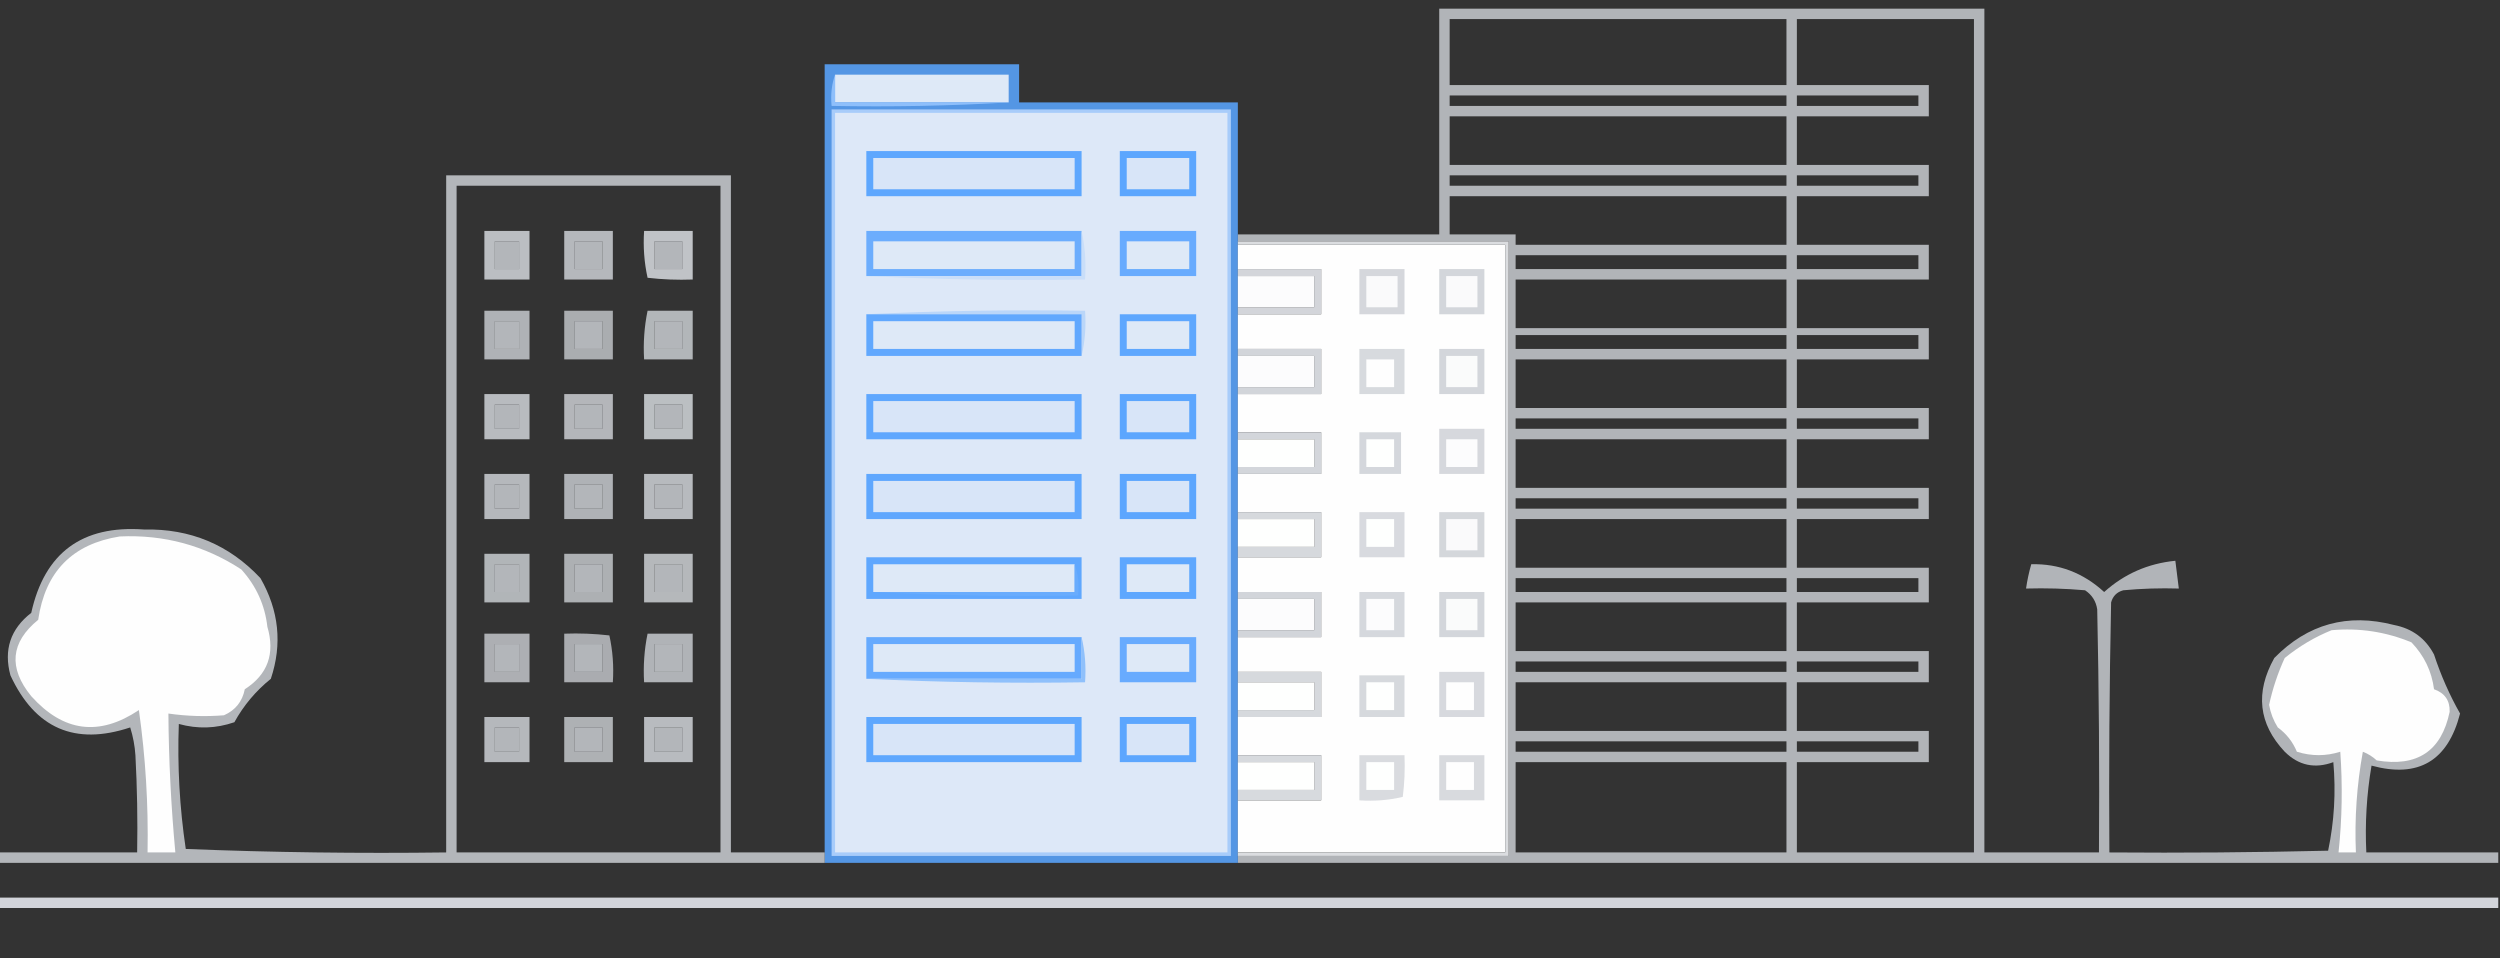 <?xml version="1.0" encoding="UTF-8"?>
<!DOCTYPE svg PUBLIC "-//W3C//DTD SVG 1.1//EN" "http://www.w3.org/Graphics/SVG/1.1/DTD/svg11.dtd">
<svg xmlns="http://www.w3.org/2000/svg" version="1.1" width="720px" height="276px" style="shape-rendering:geometricPrecision; text-rendering:geometricPrecision; image-rendering:optimizeQuality; fill-rule:evenodd; clip-rule:evenodd" xmlns:xlink="http://www.w3.org/1999/xlink">
<rect width="100%" height="100%" fill="#333333" stroke="none"/>
<g><path style="opacity:0.803" fill="#d0d4d9" d="M 719.5,245.5 C 719.5,246.5 719.5,247.5 719.5,248.5C 598.5,248.5 477.5,248.5 356.5,248.5C 356.5,247.833 356.5,247.167 356.5,246.5C 382.5,246.5 408.5,246.5 434.5,246.5C 434.5,187.5 434.5,128.5 434.5,69.5C 408.5,69.5 382.5,69.5 356.5,69.5C 356.5,68.833 356.5,68.167 356.5,67.5C 375.833,67.5 395.167,67.5 414.5,67.5C 414.5,45.833 414.5,24.167 414.5,2.5C 466.833,2.5 519.167,2.5 571.5,2.5C 571.5,83.5 571.5,164.5 571.5,245.5C 582.5,245.5 593.5,245.5 604.5,245.5C 604.667,222.164 604.5,198.831 604,175.5C 603.654,173.152 602.487,171.319 600.5,170C 594.843,169.501 589.176,169.334 583.5,169.5C 583.838,167.146 584.338,164.813 585,162.5C 592.959,162.3 599.959,164.967 606,170.5C 611.797,165.284 618.631,162.284 626.5,161.5C 626.833,164.167 627.167,166.833 627.5,169.5C 622.156,169.334 616.823,169.501 611.5,170C 609.667,170.5 608.5,171.667 608,173.5C 607.5,197.498 607.333,221.498 607.5,245.5C 628.503,245.667 649.503,245.5 670.5,245C 672.263,236.619 672.763,228.119 672,219.5C 666.668,221.466 662.001,220.466 658,216.5C 650.438,208.444 649.438,199.444 655,189.5C 664.597,179.699 676.097,176.533 689.5,180C 694.712,181.017 698.545,183.851 701,188.5C 702.983,194.522 705.483,200.189 708.5,205.5C 704.985,219.17 696.485,224.17 683,220.5C 681.594,228.749 681.094,237.083 681.5,245.5C 694.167,245.5 706.833,245.5 719.5,245.5 Z M 417.5,5.5 C 449.833,5.5 482.167,5.5 514.5,5.5C 514.5,11.833 514.5,18.167 514.5,24.5C 482.167,24.5 449.833,24.5 417.5,24.5C 417.5,18.167 417.5,11.833 417.5,5.5 Z M 517.5,5.5 C 534.5,5.5 551.5,5.5 568.5,5.5C 568.5,85.5 568.5,165.5 568.5,245.5C 551.5,245.5 534.5,245.5 517.5,245.5C 517.5,236.833 517.5,228.167 517.5,219.5C 530.167,219.5 542.833,219.5 555.5,219.5C 555.5,216.5 555.5,213.5 555.5,210.5C 542.833,210.5 530.167,210.5 517.5,210.5C 517.5,205.833 517.5,201.167 517.5,196.5C 530.167,196.5 542.833,196.5 555.5,196.5C 555.5,193.5 555.5,190.5 555.5,187.5C 542.833,187.5 530.167,187.5 517.5,187.5C 517.5,182.833 517.5,178.167 517.5,173.5C 530.167,173.5 542.833,173.5 555.5,173.5C 555.5,170.167 555.5,166.833 555.5,163.5C 542.833,163.5 530.167,163.5 517.5,163.5C 517.5,158.833 517.5,154.167 517.5,149.5C 530.167,149.5 542.833,149.5 555.5,149.5C 555.5,146.5 555.5,143.5 555.5,140.5C 542.833,140.5 530.167,140.5 517.5,140.5C 517.5,135.833 517.5,131.167 517.5,126.5C 530.167,126.5 542.833,126.5 555.5,126.5C 555.5,123.5 555.5,120.5 555.5,117.5C 542.833,117.5 530.167,117.5 517.5,117.5C 517.5,112.833 517.5,108.167 517.5,103.5C 530.167,103.5 542.833,103.5 555.5,103.5C 555.5,100.5 555.5,97.5 555.5,94.5C 542.833,94.5 530.167,94.5 517.5,94.5C 517.5,89.833 517.5,85.167 517.5,80.5C 530.167,80.5 542.833,80.5 555.5,80.5C 555.5,77.167 555.5,73.833 555.5,70.5C 542.833,70.5 530.167,70.5 517.5,70.5C 517.5,65.833 517.5,61.167 517.5,56.5C 530.167,56.5 542.833,56.5 555.5,56.5C 555.5,53.5 555.5,50.5 555.5,47.5C 542.833,47.5 530.167,47.5 517.5,47.5C 517.5,42.833 517.5,38.167 517.5,33.5C 530.167,33.5 542.833,33.5 555.5,33.5C 555.5,30.5 555.5,27.5 555.5,24.5C 542.833,24.5 530.167,24.5 517.5,24.5C 517.5,18.167 517.5,11.833 517.5,5.5 Z M 417.5,27.5 C 449.833,27.5 482.167,27.5 514.5,27.5C 514.5,28.5 514.5,29.5 514.5,30.5C 482.167,30.5 449.833,30.5 417.5,30.5C 417.5,29.5 417.5,28.5 417.5,27.5 Z M 517.5,27.5 C 529.167,27.5 540.833,27.5 552.5,27.5C 552.5,28.5 552.5,29.5 552.5,30.5C 540.833,30.5 529.167,30.5 517.5,30.5C 517.5,29.5 517.5,28.5 517.5,27.5 Z M 417.5,33.5 C 449.833,33.5 482.167,33.5 514.5,33.5C 514.5,38.167 514.5,42.833 514.5,47.5C 482.167,47.5 449.833,47.5 417.5,47.5C 417.5,42.833 417.5,38.167 417.5,33.5 Z M 417.5,50.5 C 449.833,50.5 482.167,50.5 514.5,50.5C 514.5,51.5 514.5,52.5 514.5,53.5C 482.167,53.5 449.833,53.5 417.5,53.5C 417.5,52.5 417.5,51.5 417.5,50.5 Z M 517.5,50.5 C 529.167,50.5 540.833,50.5 552.5,50.5C 552.5,51.5 552.5,52.5 552.5,53.5C 540.833,53.5 529.167,53.5 517.5,53.5C 517.5,52.5 517.5,51.5 517.5,50.5 Z M 417.5,56.5 C 449.833,56.5 482.167,56.5 514.5,56.5C 514.5,61.167 514.5,65.833 514.5,70.5C 488.5,70.5 462.5,70.5 436.5,70.5C 436.5,69.5 436.5,68.5 436.5,67.5C 430.167,67.5 423.833,67.5 417.5,67.5C 417.5,63.833 417.5,60.167 417.5,56.5 Z M 436.5,73.5 C 462.5,73.5 488.5,73.5 514.5,73.5C 514.5,74.833 514.5,76.167 514.5,77.5C 488.5,77.5 462.5,77.5 436.5,77.5C 436.5,76.167 436.5,74.833 436.5,73.5 Z M 517.5,73.5 C 529.167,73.5 540.833,73.5 552.5,73.5C 552.5,74.833 552.5,76.167 552.5,77.5C 540.833,77.5 529.167,77.5 517.5,77.5C 517.5,76.167 517.5,74.833 517.5,73.5 Z M 436.5,80.5 C 462.5,80.5 488.5,80.5 514.5,80.5C 514.5,85.167 514.5,89.833 514.5,94.5C 488.5,94.5 462.5,94.5 436.5,94.5C 436.5,89.833 436.5,85.167 436.5,80.5 Z M 436.5,96.5 C 462.5,96.5 488.5,96.5 514.5,96.5C 514.5,97.833 514.5,99.167 514.5,100.5C 488.5,100.5 462.5,100.5 436.5,100.5C 436.5,99.167 436.5,97.833 436.5,96.5 Z M 517.5,96.5 C 529.167,96.5 540.833,96.5 552.5,96.5C 552.5,97.833 552.5,99.167 552.5,100.5C 540.833,100.5 529.167,100.5 517.5,100.5C 517.5,99.167 517.5,97.833 517.5,96.5 Z M 436.5,103.5 C 462.5,103.5 488.5,103.5 514.5,103.5C 514.5,108.167 514.5,112.833 514.5,117.5C 488.5,117.5 462.5,117.5 436.5,117.5C 436.5,112.833 436.5,108.167 436.5,103.5 Z M 436.5,120.5 C 462.5,120.5 488.5,120.5 514.5,120.5C 514.5,121.5 514.5,122.5 514.5,123.5C 488.5,123.5 462.5,123.5 436.5,123.5C 436.5,122.5 436.5,121.5 436.5,120.5 Z M 517.5,120.5 C 529.167,120.5 540.833,120.5 552.5,120.5C 552.5,121.5 552.5,122.5 552.5,123.5C 540.833,123.5 529.167,123.5 517.5,123.5C 517.5,122.5 517.5,121.5 517.5,120.5 Z M 436.5,126.5 C 462.5,126.5 488.5,126.5 514.5,126.5C 514.5,131.167 514.5,135.833 514.5,140.5C 488.5,140.5 462.5,140.5 436.5,140.5C 436.5,135.833 436.5,131.167 436.5,126.5 Z M 436.5,143.5 C 462.5,143.5 488.5,143.5 514.5,143.5C 514.5,144.5 514.5,145.5 514.5,146.5C 488.5,146.5 462.5,146.5 436.5,146.5C 436.5,145.5 436.5,144.5 436.5,143.5 Z M 517.5,143.5 C 529.167,143.5 540.833,143.5 552.5,143.5C 552.5,144.5 552.5,145.5 552.5,146.5C 540.833,146.5 529.167,146.5 517.5,146.5C 517.5,145.5 517.5,144.5 517.5,143.5 Z M 436.5,149.5 C 462.5,149.5 488.5,149.5 514.5,149.5C 514.5,154.167 514.5,158.833 514.5,163.5C 488.5,163.5 462.5,163.5 436.5,163.5C 436.5,158.833 436.5,154.167 436.5,149.5 Z M 436.5,166.5 C 462.5,166.5 488.5,166.5 514.5,166.5C 514.5,167.833 514.5,169.167 514.5,170.5C 488.5,170.5 462.5,170.5 436.5,170.5C 436.5,169.167 436.5,167.833 436.5,166.5 Z M 517.5,166.5 C 529.167,166.5 540.833,166.5 552.5,166.5C 552.5,167.833 552.5,169.167 552.5,170.5C 540.833,170.5 529.167,170.5 517.5,170.5C 517.5,169.167 517.5,167.833 517.5,166.5 Z M 436.5,173.5 C 462.5,173.5 488.5,173.5 514.5,173.5C 514.5,178.167 514.5,182.833 514.5,187.5C 488.5,187.5 462.5,187.5 436.5,187.5C 436.5,182.833 436.5,178.167 436.5,173.5 Z M 436.5,190.5 C 462.5,190.5 488.5,190.5 514.5,190.5C 514.5,191.5 514.5,192.5 514.5,193.5C 488.5,193.5 462.5,193.5 436.5,193.5C 436.5,192.5 436.5,191.5 436.5,190.5 Z M 517.5,190.5 C 529.167,190.5 540.833,190.5 552.5,190.5C 552.5,191.5 552.5,192.5 552.5,193.5C 540.833,193.5 529.167,193.5 517.5,193.5C 517.5,192.5 517.5,191.5 517.5,190.5 Z M 436.5,196.5 C 462.5,196.5 488.5,196.5 514.5,196.5C 514.5,201.167 514.5,205.833 514.5,210.5C 488.5,210.5 462.5,210.5 436.5,210.5C 436.5,205.833 436.5,201.167 436.5,196.5 Z M 436.5,213.5 C 462.5,213.5 488.5,213.5 514.5,213.5C 514.5,214.5 514.5,215.5 514.5,216.5C 488.5,216.5 462.5,216.5 436.5,216.5C 436.5,215.5 436.5,214.5 436.5,213.5 Z M 517.5,213.5 C 529.167,213.5 540.833,213.5 552.5,213.5C 552.5,214.5 552.5,215.5 552.5,216.5C 540.833,216.5 529.167,216.5 517.5,216.5C 517.5,215.5 517.5,214.5 517.5,213.5 Z M 436.5,219.5 C 462.5,219.5 488.5,219.5 514.5,219.5C 514.5,228.167 514.5,236.833 514.5,245.5C 488.5,245.5 462.5,245.5 436.5,245.5C 436.5,236.833 436.5,228.167 436.5,219.5 Z"/></g>
<g><path style="opacity:0.872" fill="#5aa5fe" d="M 356.5,67.5 C 356.5,68.167 356.5,68.833 356.5,69.5C 356.5,69.833 356.5,70.167 356.5,70.5C 356.5,72.833 356.5,75.167 356.5,77.5C 356.5,78.167 356.5,78.833 356.5,79.5C 356.5,82.5 356.5,85.5 356.5,88.5C 356.5,89.167 356.5,89.833 356.5,90.5C 356.5,93.833 356.5,97.167 356.5,100.5C 356.5,101.167 356.5,101.833 356.5,102.5C 356.5,105.5 356.5,108.5 356.5,111.5C 356.5,112.167 356.5,112.833 356.5,113.5C 356.5,117.167 356.5,120.833 356.5,124.5C 356.5,125.167 356.5,125.833 356.5,126.5C 356.5,129.167 356.5,131.833 356.5,134.5C 356.5,135.167 356.5,135.833 356.5,136.5C 356.5,140.167 356.5,143.833 356.5,147.5C 356.5,148.167 356.5,148.833 356.5,149.5C 356.5,152.167 356.5,154.833 356.5,157.5C 356.5,158.5 356.5,159.5 356.5,160.5C 356.5,163.833 356.5,167.167 356.5,170.5C 356.5,171.167 356.5,171.833 356.5,172.5C 356.5,175.5 356.5,178.5 356.5,181.5C 356.5,182.167 356.5,182.833 356.5,183.5C 356.5,186.833 356.5,190.167 356.5,193.5C 356.5,194.5 356.5,195.5 356.5,196.5C 356.5,199.167 356.5,201.833 356.5,204.5C 356.5,205.167 356.5,205.833 356.5,206.5C 356.5,210.167 356.5,213.833 356.5,217.5C 356.5,218.167 356.5,218.833 356.5,219.5C 356.5,222.167 356.5,224.833 356.5,227.5C 356.5,228.5 356.5,229.5 356.5,230.5C 356.5,235.5 356.5,240.5 356.5,245.5C 356.5,245.833 356.5,246.167 356.5,246.5C 356.5,247.167 356.5,247.833 356.5,248.5C 316.833,248.5 277.167,248.5 237.5,248.5C 237.5,247.5 237.5,246.5 237.5,245.5C 237.5,169.833 237.5,94.167 237.5,18.5C 256.167,18.5 274.833,18.5 293.5,18.5C 293.5,22.167 293.5,25.833 293.5,29.5C 314.5,29.5 335.5,29.5 356.5,29.5C 356.5,42.167 356.5,54.833 356.5,67.5 Z"/></g>
<g><path style="opacity:1" fill="#dee9f7" d="M 240.5,21.5 C 257.167,21.5 273.833,21.5 290.5,21.5C 290.5,24.167 290.5,26.833 290.5,29.5C 273.833,29.5 257.167,29.5 240.5,29.5C 240.5,26.833 240.5,24.167 240.5,21.5 Z"/></g>
<g><path style="opacity:1" fill="#8ebffb" d="M 240.5,21.5 C 240.5,24.167 240.5,26.833 240.5,29.5C 257.167,29.5 273.833,29.5 290.5,29.5C 273.675,30.497 256.675,30.83 239.5,30.5C 239.19,27.287 239.523,24.287 240.5,21.5 Z"/></g>
<g><path style="opacity:1" fill="#a8ccfa" d="M 239.5,31.5 C 277.833,31.5 316.167,31.5 354.5,31.5C 354.5,103.167 354.5,174.833 354.5,246.5C 316.167,246.5 277.833,246.5 239.5,246.5C 239.5,174.833 239.5,103.167 239.5,31.5 Z"/></g>
<g><path style="opacity:1" fill="#dde8f8" d="M 240.5,32.5 C 278.167,32.5 315.833,32.5 353.5,32.5C 353.5,103.5 353.5,174.5 353.5,245.5C 315.833,245.5 278.167,245.5 240.5,245.5C 240.5,174.5 240.5,103.5 240.5,32.5 Z"/></g>
<g><path style="opacity:1" fill="#5ea7fe" d="M 249.5,43.5 C 270.167,43.5 290.833,43.5 311.5,43.5C 311.5,47.833 311.5,52.167 311.5,56.5C 290.833,56.5 270.167,56.5 249.5,56.5C 249.5,52.167 249.5,47.833 249.5,43.5 Z"/></g>
<g><path style="opacity:1" fill="#5ca6fe" d="M 322.5,43.5 C 329.833,43.5 337.167,43.5 344.5,43.5C 344.5,47.833 344.5,52.167 344.5,56.5C 337.167,56.5 329.833,56.5 322.5,56.5C 322.5,52.167 322.5,47.833 322.5,43.5 Z"/></g>
<g><path style="opacity:1" fill="#d8e5f8" d="M 251.5,45.5 C 270.833,45.5 290.167,45.5 309.5,45.5C 309.5,48.5 309.5,51.5 309.5,54.5C 290.167,54.5 270.833,54.5 251.5,54.5C 251.5,51.5 251.5,48.5 251.5,45.5 Z"/></g>
<g><path style="opacity:1" fill="#d8e5f8" d="M 324.5,45.5 C 330.5,45.5 336.5,45.5 342.5,45.5C 342.5,48.5 342.5,51.5 342.5,54.5C 336.5,54.5 330.5,54.5 324.5,54.5C 324.5,51.5 324.5,48.5 324.5,45.5 Z"/></g>
<g><path style="opacity:0.814" fill="#d1d4d9" d="M 237.5,245.5 C 237.5,246.5 237.5,247.5 237.5,248.5C 158.167,248.5 78.833,248.5 -0.5,248.5C -0.5,247.5 -0.5,246.5 -0.5,245.5C 12.833,245.5 26.167,245.5 39.5,245.5C 39.666,236.161 39.5,226.827 39,217.5C 38.818,214.774 38.318,212.107 37.5,209.5C 21.59,214.798 10.09,209.798 3,194.5C 1.016,187.142 3.016,181.142 9,176.5C 12.825,159.192 23.658,151.192 41.5,152.5C 54.798,152.207 65.965,156.873 75,166.5C 80.347,175.814 81.347,185.481 78,195.5C 73.678,198.979 70.178,203.145 67.5,208C 62.22,209.828 56.886,209.995 51.5,208.5C 51.058,220.592 51.725,232.592 53.5,244.5C 78.491,245.5 103.491,245.833 128.5,245.5C 128.5,180.5 128.5,115.5 128.5,50.5C 155.833,50.5 183.167,50.5 210.5,50.5C 210.5,115.5 210.5,180.5 210.5,245.5C 219.5,245.5 228.5,245.5 237.5,245.5 Z M 131.5,53.5 C 156.833,53.5 182.167,53.5 207.5,53.5C 207.5,117.5 207.5,181.5 207.5,245.5C 182.167,245.5 156.833,245.5 131.5,245.5C 131.5,181.5 131.5,117.5 131.5,53.5 Z M 142.5,69.5 C 144.833,69.5 147.167,69.5 149.5,69.5C 149.5,72.167 149.5,74.833 149.5,77.5C 147.167,77.5 144.833,77.5 142.5,77.5C 142.5,74.833 142.5,72.167 142.5,69.5 Z M 165.5,69.5 C 168.167,69.5 170.833,69.5 173.5,69.5C 173.5,72.167 173.5,74.833 173.5,77.5C 170.833,77.5 168.167,77.5 165.5,77.5C 165.5,74.833 165.5,72.167 165.5,69.5 Z M 188.5,69.5 C 191.167,69.5 193.833,69.5 196.5,69.5C 196.5,72.167 196.5,74.833 196.5,77.5C 193.833,77.5 191.167,77.5 188.5,77.5C 188.5,74.833 188.5,72.167 188.5,69.5 Z M 142.5,92.5 C 144.833,92.5 147.167,92.5 149.5,92.5C 149.5,95.167 149.5,97.833 149.5,100.5C 147.167,100.5 144.833,100.5 142.5,100.5C 142.5,97.833 142.5,95.167 142.5,92.5 Z M 165.5,92.5 C 168.167,92.5 170.833,92.5 173.5,92.5C 173.5,95.167 173.5,97.833 173.5,100.5C 170.833,100.5 168.167,100.5 165.5,100.5C 165.5,97.833 165.5,95.167 165.5,92.5 Z M 188.5,92.5 C 191.167,92.5 193.833,92.5 196.5,92.5C 196.5,95.167 196.5,97.833 196.5,100.5C 193.833,100.5 191.167,100.5 188.5,100.5C 188.5,97.833 188.5,95.167 188.5,92.5 Z M 142.5,116.5 C 144.833,116.5 147.167,116.5 149.5,116.5C 149.5,118.833 149.5,121.167 149.5,123.5C 147.167,123.5 144.833,123.5 142.5,123.5C 142.5,121.167 142.5,118.833 142.5,116.5 Z M 165.5,116.5 C 168.167,116.5 170.833,116.5 173.5,116.5C 173.5,118.833 173.5,121.167 173.5,123.5C 170.833,123.5 168.167,123.5 165.5,123.5C 165.5,121.167 165.5,118.833 165.5,116.5 Z M 188.5,116.5 C 191.167,116.5 193.833,116.5 196.5,116.5C 196.5,118.833 196.5,121.167 196.5,123.5C 193.833,123.5 191.167,123.5 188.5,123.5C 188.5,121.167 188.5,118.833 188.5,116.5 Z M 142.5,139.5 C 144.833,139.5 147.167,139.5 149.5,139.5C 149.5,141.833 149.5,144.167 149.5,146.5C 147.167,146.5 144.833,146.5 142.5,146.5C 142.5,144.167 142.5,141.833 142.5,139.5 Z M 165.5,139.5 C 168.167,139.5 170.833,139.5 173.5,139.5C 173.5,141.833 173.5,144.167 173.5,146.5C 170.833,146.5 168.167,146.5 165.5,146.5C 165.5,144.167 165.5,141.833 165.5,139.5 Z M 188.5,139.5 C 191.167,139.5 193.833,139.5 196.5,139.5C 196.5,141.833 196.5,144.167 196.5,146.5C 193.833,146.5 191.167,146.5 188.5,146.5C 188.5,144.167 188.5,141.833 188.5,139.5 Z M 142.5,162.5 C 144.833,162.5 147.167,162.5 149.5,162.5C 149.5,165.167 149.5,167.833 149.5,170.5C 147.167,170.5 144.833,170.5 142.5,170.5C 142.5,167.833 142.5,165.167 142.5,162.5 Z M 165.5,162.5 C 168.167,162.5 170.833,162.5 173.5,162.5C 173.5,165.167 173.5,167.833 173.5,170.5C 170.833,170.5 168.167,170.5 165.5,170.5C 165.5,167.833 165.5,165.167 165.5,162.5 Z M 188.5,162.5 C 191.167,162.5 193.833,162.5 196.5,162.5C 196.5,165.167 196.5,167.833 196.5,170.5C 193.833,170.5 191.167,170.5 188.5,170.5C 188.5,167.833 188.5,165.167 188.5,162.5 Z M 142.5,185.5 C 144.833,185.5 147.167,185.5 149.5,185.5C 149.5,188.167 149.5,190.833 149.5,193.5C 147.167,193.5 144.833,193.5 142.5,193.5C 142.5,190.833 142.5,188.167 142.5,185.5 Z M 165.5,185.5 C 168.167,185.5 170.833,185.5 173.5,185.5C 173.5,188.167 173.5,190.833 173.5,193.5C 170.833,193.5 168.167,193.5 165.5,193.5C 165.5,190.833 165.5,188.167 165.5,185.5 Z M 188.5,185.5 C 191.167,185.5 193.833,185.5 196.5,185.5C 196.5,188.167 196.5,190.833 196.5,193.5C 193.833,193.5 191.167,193.5 188.5,193.5C 188.5,190.833 188.5,188.167 188.5,185.5 Z M 142.5,209.5 C 144.833,209.5 147.167,209.5 149.5,209.5C 149.5,211.833 149.5,214.167 149.5,216.5C 147.167,216.5 144.833,216.5 142.5,216.5C 142.5,214.167 142.5,211.833 142.5,209.5 Z M 165.5,209.5 C 168.167,209.5 170.833,209.5 173.5,209.5C 173.5,211.833 173.5,214.167 173.5,216.5C 170.833,216.5 168.167,216.5 165.5,216.5C 165.5,214.167 165.5,211.833 165.5,209.5 Z M 188.5,209.5 C 191.167,209.5 193.833,209.5 196.5,209.5C 196.5,211.833 196.5,214.167 196.5,216.5C 193.833,216.5 191.167,216.5 188.5,216.5C 188.5,214.167 188.5,211.833 188.5,209.5 Z"/></g>
<g><path style="opacity:0.861" fill="#d1d4d9" d="M 139.5,66.5 C 143.833,66.5 148.167,66.5 152.5,66.5C 152.5,71.167 152.5,75.833 152.5,80.5C 148.167,80.5 143.833,80.5 139.5,80.5C 139.5,75.833 139.5,71.167 139.5,66.5 Z M 142.5,69.5 C 142.5,72.167 142.5,74.833 142.5,77.5C 144.833,77.5 147.167,77.5 149.5,77.5C 149.5,74.833 149.5,72.167 149.5,69.5C 147.167,69.5 144.833,69.5 142.5,69.5 Z"/></g>
<g><path style="opacity:0.824" fill="#d1d4d9" d="M 162.5,66.5 C 167.167,66.5 171.833,66.5 176.5,66.5C 176.5,71.167 176.5,75.833 176.5,80.5C 171.833,80.5 167.167,80.5 162.5,80.5C 162.5,75.833 162.5,71.167 162.5,66.5 Z M 165.5,69.5 C 165.5,72.167 165.5,74.833 165.5,77.5C 168.167,77.5 170.833,77.5 173.5,77.5C 173.5,74.833 173.5,72.167 173.5,69.5C 170.833,69.5 168.167,69.5 165.5,69.5 Z"/></g>
<g><path style="opacity:0.894" fill="#d1d4d9" d="M 185.5,66.5 C 190.167,66.5 194.833,66.5 199.5,66.5C 199.5,71.167 199.5,75.833 199.5,80.5C 195.154,80.666 190.821,80.499 186.5,80C 185.533,75.599 185.2,71.099 185.5,66.5 Z M 188.5,69.5 C 188.5,72.167 188.5,74.833 188.5,77.5C 191.167,77.5 193.833,77.5 196.5,77.5C 196.5,74.833 196.5,72.167 196.5,69.5C 193.833,69.5 191.167,69.5 188.5,69.5 Z"/></g>
<g><path style="opacity:1" fill="#6cadfd" d="M 311.5,66.5 C 311.5,70.833 311.5,75.167 311.5,79.5C 290.833,79.5 270.167,79.5 249.5,79.5C 249.5,75.167 249.5,70.833 249.5,66.5C 270.167,66.5 290.833,66.5 311.5,66.5 Z"/></g>
<g><path style="opacity:1" fill="#68abfe" d="M 322.5,66.5 C 329.833,66.5 337.167,66.5 344.5,66.5C 344.5,70.833 344.5,75.167 344.5,79.5C 337.167,79.5 329.833,79.5 322.5,79.5C 322.5,75.167 322.5,70.833 322.5,66.5 Z"/></g>
<g><path style="opacity:1" fill="#dee9f7" d="M 251.5,69.5 C 270.833,69.5 290.167,69.5 309.5,69.5C 309.5,72.167 309.5,74.833 309.5,77.5C 290.167,77.5 270.833,77.5 251.5,77.5C 251.5,74.833 251.5,72.167 251.5,69.5 Z"/></g>
<g><path style="opacity:1" fill="#dee9f7" d="M 324.5,69.5 C 330.5,69.5 336.5,69.5 342.5,69.5C 342.5,72.167 342.5,74.833 342.5,77.5C 336.5,77.5 330.5,77.5 324.5,77.5C 324.5,74.833 324.5,72.167 324.5,69.5 Z"/></g>
<g><path style="opacity:1" fill="#fefefe" d="M 356.5,70.5 C 382.167,70.5 407.833,70.5 433.5,70.5C 433.5,128.833 433.5,187.167 433.5,245.5C 407.833,245.5 382.167,245.5 356.5,245.5C 356.5,240.5 356.5,235.5 356.5,230.5C 364.5,230.5 372.5,230.5 380.5,230.5C 380.5,226.167 380.5,221.833 380.5,217.5C 372.5,217.5 364.5,217.5 356.5,217.5C 356.5,213.833 356.5,210.167 356.5,206.5C 364.5,206.5 372.5,206.5 380.5,206.5C 380.5,202.167 380.5,197.833 380.5,193.5C 372.5,193.5 364.5,193.5 356.5,193.5C 356.5,190.167 356.5,186.833 356.5,183.5C 364.5,183.5 372.5,183.5 380.5,183.5C 380.5,179.167 380.5,174.833 380.5,170.5C 372.5,170.5 364.5,170.5 356.5,170.5C 356.5,167.167 356.5,163.833 356.5,160.5C 364.5,160.5 372.5,160.5 380.5,160.5C 380.5,156.167 380.5,151.833 380.5,147.5C 372.5,147.5 364.5,147.5 356.5,147.5C 356.5,143.833 356.5,140.167 356.5,136.5C 364.5,136.5 372.5,136.5 380.5,136.5C 380.5,132.5 380.5,128.5 380.5,124.5C 372.5,124.5 364.5,124.5 356.5,124.5C 356.5,120.833 356.5,117.167 356.5,113.5C 364.5,113.5 372.5,113.5 380.5,113.5C 380.5,109.167 380.5,104.833 380.5,100.5C 372.5,100.5 364.5,100.5 356.5,100.5C 356.5,97.167 356.5,93.833 356.5,90.5C 364.5,90.5 372.5,90.5 380.5,90.5C 380.5,86.167 380.5,81.833 380.5,77.5C 372.5,77.5 364.5,77.5 356.5,77.5C 356.5,75.167 356.5,72.833 356.5,70.5 Z"/></g>
<g><path style="opacity:1" fill="#dbdde0" d="M 356.5,70.5 C 356.5,70.167 356.5,69.833 356.5,69.5C 382.5,69.5 408.5,69.5 434.5,69.5C 434.5,128.5 434.5,187.5 434.5,246.5C 408.5,246.5 382.5,246.5 356.5,246.5C 356.5,246.167 356.5,245.833 356.5,245.5C 382.167,245.5 407.833,245.5 433.5,245.5C 433.5,187.167 433.5,128.833 433.5,70.5C 407.833,70.5 382.167,70.5 356.5,70.5 Z"/></g>
<g><path style="opacity:1" fill="#d3d5da" d="M 356.5,77.5 C 364.5,77.5 372.5,77.5 380.5,77.5C 380.5,81.833 380.5,86.167 380.5,90.5C 372.5,90.5 364.5,90.5 356.5,90.5C 356.5,89.833 356.5,89.167 356.5,88.5C 363.833,88.5 371.167,88.5 378.5,88.5C 378.5,85.5 378.5,82.5 378.5,79.5C 371.167,79.5 363.833,79.5 356.5,79.5C 356.5,78.833 356.5,78.167 356.5,77.5 Z"/></g>
<g><path style="opacity:1" fill="#d5d7dc" d="M 391.5,77.5 C 395.833,77.5 400.167,77.5 404.5,77.5C 404.5,81.833 404.5,86.167 404.5,90.5C 400.167,90.5 395.833,90.5 391.5,90.5C 391.5,86.167 391.5,81.833 391.5,77.5 Z"/></g>
<g><path style="opacity:1" fill="#d3d6db" d="M 414.5,77.5 C 418.833,77.5 423.167,77.5 427.5,77.5C 427.5,81.833 427.5,86.167 427.5,90.5C 423.167,90.5 418.833,90.5 414.5,90.5C 414.5,86.167 414.5,81.833 414.5,77.5 Z"/></g>
<g><path style="opacity:1" fill="#c9def9" d="M 311.5,66.5 C 312.486,70.97 312.819,75.637 312.5,80.5C 291.327,80.831 270.327,80.497 249.5,79.5C 270.167,79.5 290.833,79.5 311.5,79.5C 311.5,75.167 311.5,70.833 311.5,66.5 Z"/></g>
<g><path style="opacity:1" fill="#fcfcfd" d="M 356.5,79.5 C 363.833,79.5 371.167,79.5 378.5,79.5C 378.5,82.5 378.5,85.5 378.5,88.5C 371.167,88.5 363.833,88.5 356.5,88.5C 356.5,85.5 356.5,82.5 356.5,79.5 Z"/></g>
<g><path style="opacity:1" fill="#fafafb" d="M 393.5,79.5 C 396.5,79.5 399.5,79.5 402.5,79.5C 402.5,82.5 402.5,85.5 402.5,88.5C 399.5,88.5 396.5,88.5 393.5,88.5C 393.5,85.5 393.5,82.5 393.5,79.5 Z"/></g>
<g><path style="opacity:1" fill="#fafafb" d="M 416.5,79.5 C 419.5,79.5 422.5,79.5 425.5,79.5C 425.5,82.5 425.5,85.5 425.5,88.5C 422.5,88.5 419.5,88.5 416.5,88.5C 416.5,85.5 416.5,82.5 416.5,79.5 Z"/></g>
<g><path style="opacity:0.794" fill="#d0d4d8" d="M 139.5,89.5 C 143.833,89.5 148.167,89.5 152.5,89.5C 152.5,94.167 152.5,98.833 152.5,103.5C 148.167,103.5 143.833,103.5 139.5,103.5C 139.5,98.833 139.5,94.167 139.5,89.5 Z M 142.5,92.5 C 142.5,95.167 142.5,97.833 142.5,100.5C 144.833,100.5 147.167,100.5 149.5,100.5C 149.5,97.833 149.5,95.167 149.5,92.5C 147.167,92.5 144.833,92.5 142.5,92.5 Z"/></g>
<g><path style="opacity:0.759" fill="#d0d4d8" d="M 162.5,89.5 C 167.167,89.5 171.833,89.5 176.5,89.5C 176.5,94.167 176.5,98.833 176.5,103.5C 171.833,103.5 167.167,103.5 162.5,103.5C 162.5,98.833 162.5,94.167 162.5,89.5 Z M 165.5,92.5 C 165.5,95.167 165.5,97.833 165.5,100.5C 168.167,100.5 170.833,100.5 173.5,100.5C 173.5,97.833 173.5,95.167 173.5,92.5C 170.833,92.5 168.167,92.5 165.5,92.5 Z"/></g>
<g><path style="opacity:0.814" fill="#d0d4d8" d="M 186.5,89.5 C 190.833,89.5 195.167,89.5 199.5,89.5C 199.5,94.167 199.5,98.833 199.5,103.5C 194.833,103.5 190.167,103.5 185.5,103.5C 185.226,98.737 185.559,94.07 186.5,89.5 Z M 188.5,92.5 C 188.5,95.167 188.5,97.833 188.5,100.5C 191.167,100.5 193.833,100.5 196.5,100.5C 196.5,97.833 196.5,95.167 196.5,92.5C 193.833,92.5 191.167,92.5 188.5,92.5 Z"/></g>
<g><path style="opacity:1" fill="#bad6f9" d="M 249.5,90.5 C 270.327,89.503 291.327,89.169 312.5,89.5C 312.818,94.032 312.485,98.366 311.5,102.5C 311.5,98.5 311.5,94.5 311.5,90.5C 290.833,90.5 270.167,90.5 249.5,90.5 Z"/></g>
<g><path style="opacity:1" fill="#61a8fe" d="M 249.5,90.5 C 270.167,90.5 290.833,90.5 311.5,90.5C 311.5,94.5 311.5,98.5 311.5,102.5C 290.833,102.5 270.167,102.5 249.5,102.5C 249.5,98.5 249.5,94.5 249.5,90.5 Z"/></g>
<g><path style="opacity:1" fill="#5ea7fe" d="M 322.5,90.5 C 329.833,90.5 337.167,90.5 344.5,90.5C 344.5,94.5 344.5,98.5 344.5,102.5C 337.167,102.5 329.833,102.5 322.5,102.5C 322.5,98.5 322.5,94.5 322.5,90.5 Z"/></g>
<g><path style="opacity:1" fill="#dee9f7" d="M 251.5,92.5 C 270.833,92.5 290.167,92.5 309.5,92.5C 309.5,95.167 309.5,97.833 309.5,100.5C 290.167,100.5 270.833,100.5 251.5,100.5C 251.5,97.833 251.5,95.167 251.5,92.5 Z"/></g>
<g><path style="opacity:1" fill="#dee9f7" d="M 324.5,92.5 C 330.5,92.5 336.5,92.5 342.5,92.5C 342.5,95.167 342.5,97.833 342.5,100.5C 336.5,100.5 330.5,100.5 324.5,100.5C 324.5,97.833 324.5,95.167 324.5,92.5 Z"/></g>
<g><path style="opacity:1" fill="#d2d5da" d="M 356.5,100.5 C 364.5,100.5 372.5,100.5 380.5,100.5C 380.5,104.833 380.5,109.167 380.5,113.5C 372.5,113.5 364.5,113.5 356.5,113.5C 356.5,112.833 356.5,112.167 356.5,111.5C 363.833,111.5 371.167,111.5 378.5,111.5C 378.5,108.5 378.5,105.5 378.5,102.5C 371.167,102.5 363.833,102.5 356.5,102.5C 356.5,101.833 356.5,101.167 356.5,100.5 Z"/></g>
<g><path style="opacity:1" fill="#d7dade" d="M 391.5,100.5 C 395.833,100.5 400.167,100.5 404.5,100.5C 404.5,104.833 404.5,109.167 404.5,113.5C 400.167,113.5 395.833,113.5 391.5,113.5C 391.5,109.167 391.5,104.833 391.5,100.5 Z"/></g>
<g><path style="opacity:1" fill="#d3d6db" d="M 414.5,100.5 C 418.833,100.5 423.167,100.5 427.5,100.5C 427.5,104.833 427.5,109.167 427.5,113.5C 423.167,113.5 418.833,113.5 414.5,113.5C 414.5,109.167 414.5,104.833 414.5,100.5 Z"/></g>
<g><path style="opacity:1" fill="#fcfcfd" d="M 356.5,102.5 C 363.833,102.5 371.167,102.5 378.5,102.5C 378.5,105.5 378.5,108.5 378.5,111.5C 371.167,111.5 363.833,111.5 356.5,111.5C 356.5,108.5 356.5,105.5 356.5,102.5 Z"/></g>
<g><path style="opacity:1" fill="#fefefe" d="M 393.5,103.5 C 396.167,103.5 398.833,103.5 401.5,103.5C 401.5,106.167 401.5,108.833 401.5,111.5C 398.833,111.5 396.167,111.5 393.5,111.5C 393.5,108.833 393.5,106.167 393.5,103.5 Z"/></g>
<g><path style="opacity:1" fill="#fafbfb" d="M 416.5,102.5 C 419.5,102.5 422.5,102.5 425.5,102.5C 425.5,105.5 425.5,108.5 425.5,111.5C 422.5,111.5 419.5,111.5 416.5,111.5C 416.5,108.5 416.5,105.5 416.5,102.5 Z"/></g>
<g><path style="opacity:0.843" fill="#d1d4d9" d="M 139.5,113.5 C 143.833,113.5 148.167,113.5 152.5,113.5C 152.5,117.833 152.5,122.167 152.5,126.5C 148.167,126.5 143.833,126.5 139.5,126.5C 139.5,122.167 139.5,117.833 139.5,113.5 Z M 142.5,116.5 C 142.5,118.833 142.5,121.167 142.5,123.5C 144.833,123.5 147.167,123.5 149.5,123.5C 149.5,121.167 149.5,118.833 149.5,116.5C 147.167,116.5 144.833,116.5 142.5,116.5 Z"/></g>
<g><path style="opacity:0.816" fill="#d1d4d9" d="M 162.5,113.5 C 167.167,113.5 171.833,113.5 176.5,113.5C 176.5,117.833 176.5,122.167 176.5,126.5C 171.833,126.5 167.167,126.5 162.5,126.5C 162.5,122.167 162.5,117.833 162.5,113.5 Z M 165.5,116.5 C 165.5,118.833 165.5,121.167 165.5,123.5C 168.167,123.5 170.833,123.5 173.5,123.5C 173.5,121.167 173.5,118.833 173.5,116.5C 170.833,116.5 168.167,116.5 165.5,116.5 Z"/></g>
<g><path style="opacity:0.865" fill="#d0d4d8" d="M 185.5,113.5 C 190.167,113.5 194.833,113.5 199.5,113.5C 199.5,117.833 199.5,122.167 199.5,126.5C 194.833,126.5 190.167,126.5 185.5,126.5C 185.5,122.167 185.5,117.833 185.5,113.5 Z M 188.5,116.5 C 188.5,118.833 188.5,121.167 188.5,123.5C 191.167,123.5 193.833,123.5 196.5,123.5C 196.5,121.167 196.5,118.833 196.5,116.5C 193.833,116.5 191.167,116.5 188.5,116.5 Z"/></g>
<g><path style="opacity:1" fill="#5fa7fe" d="M 249.5,113.5 C 270.167,113.5 290.833,113.5 311.5,113.5C 311.5,117.833 311.5,122.167 311.5,126.5C 290.833,126.5 270.167,126.5 249.5,126.5C 249.5,122.167 249.5,117.833 249.5,113.5 Z"/></g>
<g><path style="opacity:1" fill="#5ca6fe" d="M 322.5,113.5 C 329.833,113.5 337.167,113.5 344.5,113.5C 344.5,117.833 344.5,122.167 344.5,126.5C 337.167,126.5 329.833,126.5 322.5,126.5C 322.5,122.167 322.5,117.833 322.5,113.5 Z"/></g>
<g><path style="opacity:1" fill="#d8e5f8" d="M 251.5,115.5 C 270.833,115.5 290.167,115.5 309.5,115.5C 309.5,118.5 309.5,121.5 309.5,124.5C 290.167,124.5 270.833,124.5 251.5,124.5C 251.5,121.5 251.5,118.5 251.5,115.5 Z"/></g>
<g><path style="opacity:1" fill="#d8e5f8" d="M 324.5,115.5 C 330.5,115.5 336.5,115.5 342.5,115.5C 342.5,118.5 342.5,121.5 342.5,124.5C 336.5,124.5 330.5,124.5 324.5,124.5C 324.5,121.5 324.5,118.5 324.5,115.5 Z"/></g>
<g><path style="opacity:1" fill="#d3d6db" d="M 356.5,124.5 C 364.5,124.5 372.5,124.5 380.5,124.5C 380.5,128.5 380.5,132.5 380.5,136.5C 372.5,136.5 364.5,136.5 356.5,136.5C 356.5,135.833 356.5,135.167 356.5,134.5C 363.833,134.5 371.167,134.5 378.5,134.5C 378.5,131.833 378.5,129.167 378.5,126.5C 371.167,126.5 363.833,126.5 356.5,126.5C 356.5,125.833 356.5,125.167 356.5,124.5 Z"/></g>
<g><path style="opacity:1" fill="#d4d7dc" d="M 391.5,124.5 C 395.5,124.5 399.5,124.5 403.5,124.5C 403.5,128.5 403.5,132.5 403.5,136.5C 399.5,136.5 395.5,136.5 391.5,136.5C 391.5,132.5 391.5,128.5 391.5,124.5 Z"/></g>
<g><path style="opacity:1" fill="#d6d8dd" d="M 414.5,123.5 C 418.833,123.5 423.167,123.5 427.5,123.5C 427.5,127.833 427.5,132.167 427.5,136.5C 423.167,136.5 418.833,136.5 414.5,136.5C 414.5,132.167 414.5,127.833 414.5,123.5 Z"/></g>
<g><path style="opacity:1" fill="#fefffe" d="M 356.5,126.5 C 363.833,126.5 371.167,126.5 378.5,126.5C 378.5,129.167 378.5,131.833 378.5,134.5C 371.167,134.5 363.833,134.5 356.5,134.5C 356.5,131.833 356.5,129.167 356.5,126.5 Z"/></g>
<g><path style="opacity:1" fill="#fefffe" d="M 393.5,126.5 C 396.167,126.5 398.833,126.5 401.5,126.5C 401.5,129.167 401.5,131.833 401.5,134.5C 398.833,134.5 396.167,134.5 393.5,134.5C 393.5,131.833 393.5,129.167 393.5,126.5 Z"/></g>
<g><path style="opacity:1" fill="#fcfcfd" d="M 416.5,126.5 C 419.5,126.5 422.5,126.5 425.5,126.5C 425.5,129.167 425.5,131.833 425.5,134.5C 422.5,134.5 419.5,134.5 416.5,134.5C 416.5,131.833 416.5,129.167 416.5,126.5 Z"/></g>
<g><path style="opacity:0.826" fill="#d0d4d8" d="M 139.5,136.5 C 143.833,136.5 148.167,136.5 152.5,136.5C 152.5,140.833 152.5,145.167 152.5,149.5C 148.167,149.5 143.833,149.5 139.5,149.5C 139.5,145.167 139.5,140.833 139.5,136.5 Z M 142.5,139.5 C 142.5,141.833 142.5,144.167 142.5,146.5C 144.833,146.5 147.167,146.5 149.5,146.5C 149.5,144.167 149.5,141.833 149.5,139.5C 147.167,139.5 144.833,139.5 142.5,139.5 Z"/></g>
<g><path style="opacity:0.789" fill="#d0d4d8" d="M 162.5,136.5 C 167.167,136.5 171.833,136.5 176.5,136.5C 176.5,140.833 176.5,145.167 176.5,149.5C 171.833,149.5 167.167,149.5 162.5,149.5C 162.5,145.167 162.5,140.833 162.5,136.5 Z M 165.5,139.5 C 165.5,141.833 165.5,144.167 165.5,146.5C 168.167,146.5 170.833,146.5 173.5,146.5C 173.5,144.167 173.5,141.833 173.5,139.5C 170.833,139.5 168.167,139.5 165.5,139.5 Z"/></g>
<g><path style="opacity:0.841" fill="#d0d4d8" d="M 185.5,136.5 C 190.167,136.5 194.833,136.5 199.5,136.5C 199.5,140.833 199.5,145.167 199.5,149.5C 194.833,149.5 190.167,149.5 185.5,149.5C 185.5,145.167 185.5,140.833 185.5,136.5 Z M 188.5,139.5 C 188.5,141.833 188.5,144.167 188.5,146.5C 191.167,146.5 193.833,146.5 196.5,146.5C 196.5,144.167 196.5,141.833 196.5,139.5C 193.833,139.5 191.167,139.5 188.5,139.5 Z"/></g>
<g><path style="opacity:1" fill="#5fa7fe" d="M 249.5,136.5 C 270.167,136.5 290.833,136.5 311.5,136.5C 311.5,140.833 311.5,145.167 311.5,149.5C 290.833,149.5 270.167,149.5 249.5,149.5C 249.5,145.167 249.5,140.833 249.5,136.5 Z"/></g>
<g><path style="opacity:1" fill="#5ca6fe" d="M 322.5,136.5 C 329.833,136.5 337.167,136.5 344.5,136.5C 344.5,140.833 344.5,145.167 344.5,149.5C 337.167,149.5 329.833,149.5 322.5,149.5C 322.5,145.167 322.5,140.833 322.5,136.5 Z"/></g>
<g><path style="opacity:1" fill="#d8e5f8" d="M 251.5,138.5 C 270.833,138.5 290.167,138.5 309.5,138.5C 309.5,141.5 309.5,144.5 309.5,147.5C 290.167,147.5 270.833,147.5 251.5,147.5C 251.5,144.5 251.5,141.5 251.5,138.5 Z"/></g>
<g><path style="opacity:1" fill="#d8e5f8" d="M 324.5,138.5 C 330.5,138.5 336.5,138.5 342.5,138.5C 342.5,141.5 342.5,144.5 342.5,147.5C 336.5,147.5 330.5,147.5 324.5,147.5C 324.5,144.5 324.5,141.5 324.5,138.5 Z"/></g>
<g><path style="opacity:1" fill="#d6d9dd" d="M 356.5,147.5 C 364.5,147.5 372.5,147.5 380.5,147.5C 380.5,151.833 380.5,156.167 380.5,160.5C 372.5,160.5 364.5,160.5 356.5,160.5C 356.5,159.5 356.5,158.5 356.5,157.5C 363.833,157.5 371.167,157.5 378.5,157.5C 378.5,154.833 378.5,152.167 378.5,149.5C 371.167,149.5 363.833,149.5 356.5,149.5C 356.5,148.833 356.5,148.167 356.5,147.5 Z"/></g>
<g><path style="opacity:1" fill="#d8dadf" d="M 391.5,147.5 C 395.833,147.5 400.167,147.5 404.5,147.5C 404.5,151.833 404.5,156.167 404.5,160.5C 400.167,160.5 395.833,160.5 391.5,160.5C 391.5,156.167 391.5,151.833 391.5,147.5 Z"/></g>
<g><path style="opacity:1" fill="#d4d7db" d="M 414.5,147.5 C 418.833,147.5 423.167,147.5 427.5,147.5C 427.5,151.833 427.5,156.167 427.5,160.5C 423.167,160.5 418.833,160.5 414.5,160.5C 414.5,156.167 414.5,151.833 414.5,147.5 Z"/></g>
<g><path style="opacity:1" fill="#fefffe" d="M 356.5,149.5 C 363.833,149.5 371.167,149.5 378.5,149.5C 378.5,152.167 378.5,154.833 378.5,157.5C 371.167,157.5 363.833,157.5 356.5,157.5C 356.5,154.833 356.5,152.167 356.5,149.5 Z"/></g>
<g><path style="opacity:1" fill="#fefffe" d="M 393.5,149.5 C 396.167,149.5 398.833,149.5 401.5,149.5C 401.5,152.167 401.5,154.833 401.5,157.5C 398.833,157.5 396.167,157.5 393.5,157.5C 393.5,154.833 393.5,152.167 393.5,149.5 Z"/></g>
<g><path style="opacity:1" fill="#fafafb" d="M 416.5,149.5 C 419.5,149.5 422.5,149.5 425.5,149.5C 425.5,152.5 425.5,155.5 425.5,158.5C 422.5,158.5 419.5,158.5 416.5,158.5C 416.5,155.5 416.5,152.5 416.5,149.5 Z"/></g>
<g><path style="opacity:1" fill="#fefefe" d="M 34.5,154.5 C 47.251,153.921 58.918,157.088 69.5,164C 73.789,168.742 76.289,174.242 77,180.5C 79.278,188.257 77.111,194.257 70.5,198.5C 69.797,202.037 67.797,204.537 64.5,206C 59.154,206.432 53.82,206.266 48.5,205.5C 48.598,218.865 49.264,232.199 50.5,245.5C 47.833,245.5 45.167,245.5 42.5,245.5C 42.753,231.714 41.92,218.048 40,204.5C 28.575,212.156 18.242,210.822 9,200.5C 2.358,192.357 3.025,185.023 11,178.5C 13.012,164.656 20.846,156.656 34.5,154.5 Z"/></g>
<g><path style="opacity:0.804" fill="#d0d4d8" d="M 139.5,159.5 C 143.833,159.5 148.167,159.5 152.5,159.5C 152.5,164.167 152.5,168.833 152.5,173.5C 148.167,173.5 143.833,173.5 139.5,173.5C 139.5,168.833 139.5,164.167 139.5,159.5 Z M 142.5,162.5 C 142.5,165.167 142.5,167.833 142.5,170.5C 144.833,170.5 147.167,170.5 149.5,170.5C 149.5,167.833 149.5,165.167 149.5,162.5C 147.167,162.5 144.833,162.5 142.5,162.5 Z"/></g>
<g><path style="opacity:0.776" fill="#d0d4d8" d="M 162.5,159.5 C 167.167,159.5 171.833,159.5 176.5,159.5C 176.5,164.167 176.5,168.833 176.5,173.5C 171.833,173.5 167.167,173.5 162.5,173.5C 162.5,168.833 162.5,164.167 162.5,159.5 Z M 165.5,162.5 C 165.5,165.167 165.5,167.833 165.5,170.5C 168.167,170.5 170.833,170.5 173.5,170.5C 173.5,167.833 173.5,165.167 173.5,162.5C 170.833,162.5 168.167,162.5 165.5,162.5 Z"/></g>
<g><path style="opacity:0.824" fill="#d0d4d8" d="M 185.5,159.5 C 190.167,159.5 194.833,159.5 199.5,159.5C 199.5,164.167 199.5,168.833 199.5,173.5C 194.833,173.5 190.167,173.5 185.5,173.5C 185.5,168.833 185.5,164.167 185.5,159.5 Z M 188.5,162.5 C 188.5,165.167 188.5,167.833 188.5,170.5C 191.167,170.5 193.833,170.5 196.5,170.5C 196.5,167.833 196.5,165.167 196.5,162.5C 193.833,162.5 191.167,162.5 188.5,162.5 Z"/></g>
<g><path style="opacity:1" fill="#5fa7fe" d="M 249.5,160.5 C 270.167,160.5 290.833,160.5 311.5,160.5C 311.5,164.5 311.5,168.5 311.5,172.5C 290.833,172.5 270.167,172.5 249.5,172.5C 249.5,168.5 249.5,164.5 249.5,160.5 Z"/></g>
<g><path style="opacity:1" fill="#5ea7fe" d="M 322.5,160.5 C 329.833,160.5 337.167,160.5 344.5,160.5C 344.5,164.5 344.5,168.5 344.5,172.5C 337.167,172.5 329.833,172.5 322.5,172.5C 322.5,168.5 322.5,164.5 322.5,160.5 Z"/></g>
<g><path style="opacity:1" fill="#dee9f7" d="M 309.5,162.5 C 309.5,165.167 309.5,167.833 309.5,170.5C 290.167,170.5 270.833,170.5 251.5,170.5C 251.5,167.833 251.5,165.167 251.5,162.5C 270.833,162.5 290.167,162.5 309.5,162.5 Z"/></g>
<g><path style="opacity:1" fill="#dee9f7" d="M 324.5,162.5 C 330.5,162.5 336.5,162.5 342.5,162.5C 342.5,165.167 342.5,167.833 342.5,170.5C 336.5,170.5 330.5,170.5 324.5,170.5C 324.5,167.833 324.5,165.167 324.5,162.5 Z"/></g>
<g><path style="opacity:1" fill="#69acfd" d="M 309.5,162.5 C 310.477,165.287 310.81,168.287 310.5,171.5C 290.66,171.83 270.993,171.497 251.5,170.5C 270.833,170.5 290.167,170.5 309.5,170.5C 309.5,167.833 309.5,165.167 309.5,162.5 Z"/></g>
<g><path style="opacity:1" fill="#d2d5da" d="M 356.5,170.5 C 364.5,170.5 372.5,170.5 380.5,170.5C 380.5,174.833 380.5,179.167 380.5,183.5C 372.5,183.5 364.5,183.5 356.5,183.5C 356.5,182.833 356.5,182.167 356.5,181.5C 363.833,181.5 371.167,181.5 378.5,181.5C 378.5,178.5 378.5,175.5 378.5,172.5C 371.167,172.5 363.833,172.5 356.5,172.5C 356.5,171.833 356.5,171.167 356.5,170.5 Z"/></g>
<g><path style="opacity:1" fill="#d5d8dd" d="M 391.5,170.5 C 395.833,170.5 400.167,170.5 404.5,170.5C 404.5,174.833 404.5,179.167 404.5,183.5C 400.167,183.5 395.833,183.5 391.5,183.5C 391.5,179.167 391.5,174.833 391.5,170.5 Z"/></g>
<g><path style="opacity:1" fill="#d3d6db" d="M 414.5,170.5 C 418.833,170.5 423.167,170.5 427.5,170.5C 427.5,174.833 427.5,179.167 427.5,183.5C 423.167,183.5 418.833,183.5 414.5,183.5C 414.5,179.167 414.5,174.833 414.5,170.5 Z"/></g>
<g><path style="opacity:1" fill="#fcfcfd" d="M 356.5,172.5 C 363.833,172.5 371.167,172.5 378.5,172.5C 378.5,175.5 378.5,178.5 378.5,181.5C 371.167,181.5 363.833,181.5 356.5,181.5C 356.5,178.5 356.5,175.5 356.5,172.5 Z"/></g>
<g><path style="opacity:1" fill="#fcfcfd" d="M 393.5,172.5 C 396.167,172.5 398.833,172.5 401.5,172.5C 401.5,175.5 401.5,178.5 401.5,181.5C 398.833,181.5 396.167,181.5 393.5,181.5C 393.5,178.5 393.5,175.5 393.5,172.5 Z"/></g>
<g><path style="opacity:1" fill="#fafbfb" d="M 416.5,172.5 C 419.5,172.5 422.5,172.5 425.5,172.5C 425.5,175.5 425.5,178.5 425.5,181.5C 422.5,181.5 419.5,181.5 416.5,181.5C 416.5,178.5 416.5,175.5 416.5,172.5 Z"/></g>
<g><path style="opacity:1" fill="#fefefe" d="M 671.5,181.5 C 679.482,180.782 687.149,181.949 694.5,185C 698.164,188.826 700.33,193.326 701,198.5C 704.1,199.594 705.6,201.761 705.5,205C 703.151,216.316 696.151,220.982 684.5,219C 683.335,217.916 682.002,217.083 680.5,216.5C 678.758,226.077 678.091,235.744 678.5,245.5C 676.833,245.5 675.167,245.5 673.5,245.5C 674.527,235.856 674.693,226.189 674,216.5C 669.864,217.809 665.698,217.809 661.5,216.5C 660.323,213.651 658.49,211.318 656,209.5C 654.743,207.487 653.909,205.321 653.5,203C 654.527,198.292 656.027,193.792 658,189.5C 662.189,186.109 666.689,183.442 671.5,181.5 Z"/></g>
<g><path style="opacity:0.777" fill="#d0d3d8" d="M 139.5,182.5 C 143.833,182.5 148.167,182.5 152.5,182.5C 152.5,187.167 152.5,191.833 152.5,196.5C 148.167,196.5 143.833,196.5 139.5,196.5C 139.5,191.833 139.5,187.167 139.5,182.5 Z M 142.5,185.5 C 142.5,188.167 142.5,190.833 142.5,193.5C 144.833,193.5 147.167,193.5 149.5,193.5C 149.5,190.833 149.5,188.167 149.5,185.5C 147.167,185.5 144.833,185.5 142.5,185.5 Z"/></g>
<g><path style="opacity:0.753" fill="#d0d3d8" d="M 162.5,182.5 C 166.846,182.334 171.179,182.501 175.5,183C 176.467,187.401 176.8,191.901 176.5,196.5C 171.833,196.5 167.167,196.5 162.5,196.5C 162.5,191.833 162.5,187.167 162.5,182.5 Z M 165.5,185.5 C 165.5,188.167 165.5,190.833 165.5,193.5C 168.167,193.5 170.833,193.5 173.5,193.5C 173.5,190.833 173.5,188.167 173.5,185.5C 170.833,185.5 168.167,185.5 165.5,185.5 Z"/></g>
<g><path style="opacity:0.798" fill="#d0d3d8" d="M 186.5,182.5 C 190.833,182.5 195.167,182.5 199.5,182.5C 199.5,187.167 199.5,191.833 199.5,196.5C 194.833,196.5 190.167,196.5 185.5,196.5C 185.226,191.737 185.559,187.07 186.5,182.5 Z M 188.5,185.5 C 188.5,188.167 188.5,190.833 188.5,193.5C 191.167,193.5 193.833,193.5 196.5,193.5C 196.5,190.833 196.5,188.167 196.5,185.5C 193.833,185.5 191.167,185.5 188.5,185.5 Z"/></g>
<g><path style="opacity:1" fill="#66aafe" d="M 311.5,183.5 C 311.5,187.5 311.5,191.5 311.5,195.5C 290.833,195.5 270.167,195.5 249.5,195.5C 249.5,191.5 249.5,187.5 249.5,183.5C 270.167,183.5 290.833,183.5 311.5,183.5 Z"/></g>
<g><path style="opacity:1" fill="#68abfe" d="M 322.5,183.5 C 329.833,183.5 337.167,183.5 344.5,183.5C 344.5,187.833 344.5,192.167 344.5,196.5C 337.167,196.5 329.833,196.5 322.5,196.5C 322.5,192.167 322.5,187.833 322.5,183.5 Z"/></g>
<g><path style="opacity:1" fill="#dee9f7" d="M 251.5,185.5 C 270.833,185.5 290.167,185.5 309.5,185.5C 309.5,188.167 309.5,190.833 309.5,193.5C 290.167,193.5 270.833,193.5 251.5,193.5C 251.5,190.833 251.5,188.167 251.5,185.5 Z"/></g>
<g><path style="opacity:1" fill="#dee9f7" d="M 324.5,185.5 C 330.5,185.5 336.5,185.5 342.5,185.5C 342.5,188.167 342.5,190.833 342.5,193.5C 336.5,193.5 330.5,193.5 324.5,193.5C 324.5,190.833 324.5,188.167 324.5,185.5 Z"/></g>
<g><path style="opacity:1" fill="#d6d9dd" d="M 356.5,193.5 C 364.5,193.5 372.5,193.5 380.5,193.5C 380.5,197.833 380.5,202.167 380.5,206.5C 372.5,206.5 364.5,206.5 356.5,206.5C 356.5,205.833 356.5,205.167 356.5,204.5C 363.833,204.5 371.167,204.5 378.5,204.5C 378.5,201.833 378.5,199.167 378.5,196.5C 371.167,196.5 363.833,196.5 356.5,196.5C 356.5,195.5 356.5,194.5 356.5,193.5 Z"/></g>
<g><path style="opacity:1" fill="#d6d9dd" d="M 391.5,194.5 C 395.833,194.5 400.167,194.5 404.5,194.5C 404.5,198.5 404.5,202.5 404.5,206.5C 400.167,206.5 395.833,206.5 391.5,206.5C 391.5,202.5 391.5,198.5 391.5,194.5 Z"/></g>
<g><path style="opacity:1" fill="#d7d9de" d="M 414.5,193.5 C 418.833,193.5 423.167,193.5 427.5,193.5C 427.5,197.833 427.5,202.167 427.5,206.5C 423.167,206.5 418.833,206.5 414.5,206.5C 414.5,202.167 414.5,197.833 414.5,193.5 Z"/></g>
<g><path style="opacity:1" fill="#8fc0fb" d="M 311.5,183.5 C 312.485,187.634 312.818,191.968 312.5,196.5C 291.327,196.831 270.327,196.497 249.5,195.5C 270.167,195.5 290.833,195.5 311.5,195.5C 311.5,191.5 311.5,187.5 311.5,183.5 Z"/></g>
<g><path style="opacity:1" fill="#fefffe" d="M 356.5,196.5 C 363.833,196.5 371.167,196.5 378.5,196.5C 378.5,199.167 378.5,201.833 378.5,204.5C 371.167,204.5 363.833,204.5 356.5,204.5C 356.5,201.833 356.5,199.167 356.5,196.5 Z"/></g>
<g><path style="opacity:1" fill="#fefffe" d="M 393.5,196.5 C 396.167,196.5 398.833,196.5 401.5,196.5C 401.5,199.167 401.5,201.833 401.5,204.5C 398.833,204.5 396.167,204.5 393.5,204.5C 393.5,201.833 393.5,199.167 393.5,196.5 Z"/></g>
<g><path style="opacity:1" fill="#fefefe" d="M 416.5,196.5 C 419.167,196.5 421.833,196.5 424.5,196.5C 424.5,199.167 424.5,201.833 424.5,204.5C 421.833,204.5 419.167,204.5 416.5,204.5C 416.5,201.833 416.5,199.167 416.5,196.5 Z"/></g>
<g><path style="opacity:0.826" fill="#d0d4d8" d="M 139.5,206.5 C 143.833,206.5 148.167,206.5 152.5,206.5C 152.5,210.833 152.5,215.167 152.5,219.5C 148.167,219.5 143.833,219.5 139.5,219.5C 139.5,215.167 139.5,210.833 139.5,206.5 Z M 142.5,209.5 C 142.5,211.833 142.5,214.167 142.5,216.5C 144.833,216.5 147.167,216.5 149.5,216.5C 149.5,214.167 149.5,211.833 149.5,209.5C 147.167,209.5 144.833,209.5 142.5,209.5 Z"/></g>
<g><path style="opacity:0.781" fill="#d0d4d8" d="M 162.5,206.5 C 167.167,206.5 171.833,206.5 176.5,206.5C 176.5,210.833 176.5,215.167 176.5,219.5C 171.833,219.5 167.167,219.5 162.5,219.5C 162.5,215.167 162.5,210.833 162.5,206.5 Z M 165.5,209.5 C 165.5,211.833 165.5,214.167 165.5,216.5C 168.167,216.5 170.833,216.5 173.5,216.5C 173.5,214.167 173.5,211.833 173.5,209.5C 170.833,209.5 168.167,209.5 165.5,209.5 Z"/></g>
<g><path style="opacity:0.844" fill="#d0d4d8" d="M 185.5,206.5 C 190.167,206.5 194.833,206.5 199.5,206.5C 199.5,210.833 199.5,215.167 199.5,219.5C 194.833,219.5 190.167,219.5 185.5,219.5C 185.5,215.167 185.5,210.833 185.5,206.5 Z M 188.5,209.5 C 188.5,211.833 188.5,214.167 188.5,216.5C 191.167,216.5 193.833,216.5 196.5,216.5C 196.5,214.167 196.5,211.833 196.5,209.5C 193.833,209.5 191.167,209.5 188.5,209.5 Z"/></g>
<g><path style="opacity:1" fill="#5ea7fe" d="M 249.5,206.5 C 270.167,206.5 290.833,206.5 311.5,206.5C 311.5,210.833 311.5,215.167 311.5,219.5C 290.833,219.5 270.167,219.5 249.5,219.5C 249.5,215.167 249.5,210.833 249.5,206.5 Z"/></g>
<g><path style="opacity:1" fill="#5ca6fe" d="M 322.5,206.5 C 329.833,206.5 337.167,206.5 344.5,206.5C 344.5,210.833 344.5,215.167 344.5,219.5C 337.167,219.5 329.833,219.5 322.5,219.5C 322.5,215.167 322.5,210.833 322.5,206.5 Z"/></g>
<g><path style="opacity:1" fill="#d8e5f8" d="M 251.5,208.5 C 270.833,208.5 290.167,208.5 309.5,208.5C 309.5,211.5 309.5,214.5 309.5,217.5C 290.167,217.5 270.833,217.5 251.5,217.5C 251.5,214.5 251.5,211.5 251.5,208.5 Z"/></g>
<g><path style="opacity:1" fill="#d8e5f8" d="M 324.5,208.5 C 330.5,208.5 336.5,208.5 342.5,208.5C 342.5,211.5 342.5,214.5 342.5,217.5C 336.5,217.5 330.5,217.5 324.5,217.5C 324.5,214.5 324.5,211.5 324.5,208.5 Z"/></g>
<g><path style="opacity:1" fill="#d7dade" d="M 356.5,217.5 C 364.5,217.5 372.5,217.5 380.5,217.5C 380.5,221.833 380.5,226.167 380.5,230.5C 372.5,230.5 364.5,230.5 356.5,230.5C 356.5,229.5 356.5,228.5 356.5,227.5C 363.833,227.5 371.167,227.5 378.5,227.5C 378.5,224.833 378.5,222.167 378.5,219.5C 371.167,219.5 363.833,219.5 356.5,219.5C 356.5,218.833 356.5,218.167 356.5,217.5 Z"/></g>
<g><path style="opacity:1" fill="#d9dbdf" d="M 391.5,217.5 C 395.833,217.5 400.167,217.5 404.5,217.5C 404.666,221.514 404.499,225.514 404,229.5C 399.934,230.464 395.767,230.797 391.5,230.5C 391.5,226.167 391.5,221.833 391.5,217.5 Z"/></g>
<g><path style="opacity:1" fill="#d8dade" d="M 414.5,217.5 C 418.833,217.5 423.167,217.5 427.5,217.5C 427.5,221.833 427.5,226.167 427.5,230.5C 423.167,230.5 418.833,230.5 414.5,230.5C 414.5,226.167 414.5,221.833 414.5,217.5 Z"/></g>
<g><path style="opacity:1" fill="#fefffe" d="M 356.5,219.5 C 363.833,219.5 371.167,219.5 378.5,219.5C 378.5,222.167 378.5,224.833 378.5,227.5C 371.167,227.5 363.833,227.5 356.5,227.5C 356.5,224.833 356.5,222.167 356.5,219.5 Z"/></g>
<g><path style="opacity:1" fill="#fefffe" d="M 393.5,219.5 C 396.167,219.5 398.833,219.5 401.5,219.5C 401.5,222.167 401.5,224.833 401.5,227.5C 398.833,227.5 396.167,227.5 393.5,227.5C 393.5,224.833 393.5,222.167 393.5,219.5 Z"/></g>
<g><path style="opacity:1" fill="#fefefe" d="M 416.5,219.5 C 419.167,219.5 421.833,219.5 424.5,219.5C 424.5,222.167 424.5,224.833 424.5,227.5C 421.833,227.5 419.167,227.5 416.5,227.5C 416.5,224.833 416.5,222.167 416.5,219.5 Z"/></g>
<g><path style="opacity:1" fill="#d2d4da" d="M -0.5,258.5 C 239.5,258.5 479.5,258.5 719.5,258.5C 719.5,259.5 719.5,260.5 719.5,261.5C 479.5,261.5 239.5,261.5 -0.5,261.5C -0.5,260.5 -0.5,259.5 -0.5,258.5 Z"/></g>
</svg>

